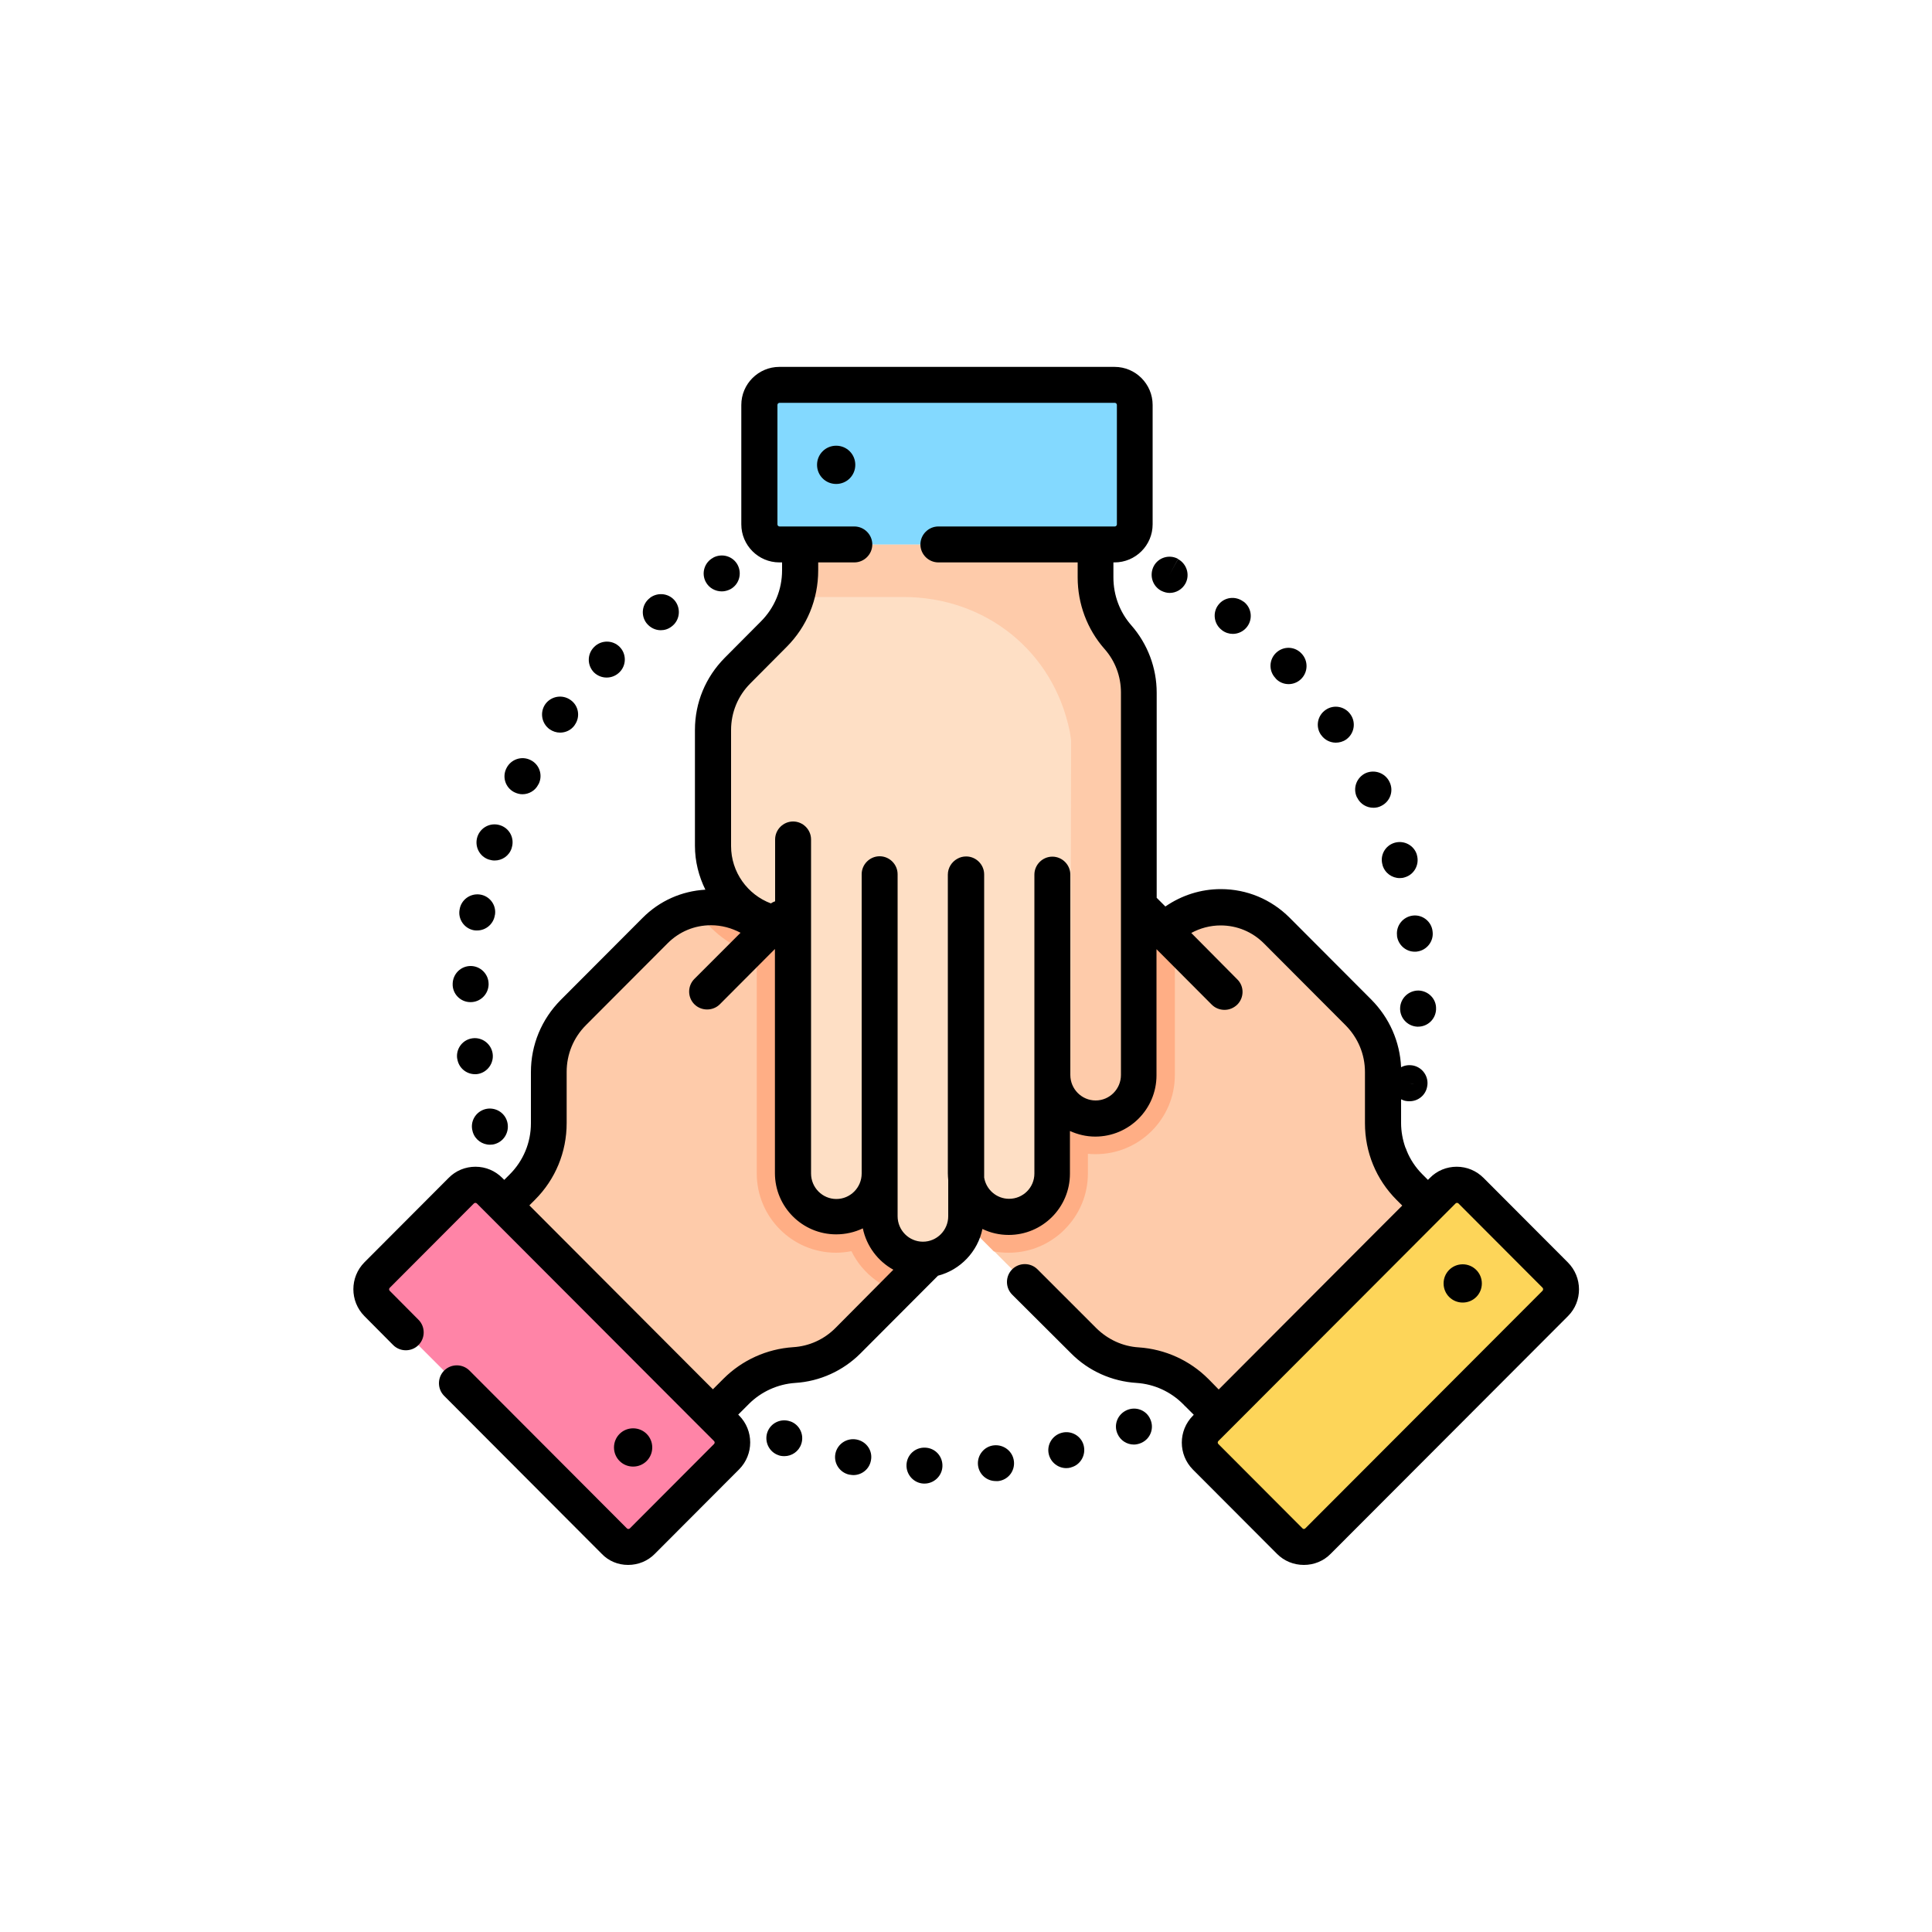 <svg xmlns="http://www.w3.org/2000/svg" xmlns:xlink="http://www.w3.org/1999/xlink" id="Layer_1" x="0px" y="0px" viewBox="0 0 100 100" style="enable-background:new 0 0 100 100;" xml:space="preserve"><style type="text/css">	.st0{fill:#FFFFFF;stroke:#231F20;stroke-width:0.75;stroke-miterlimit:10;}	.st1{fill:url(#SVGID_1_);}	.st2{fill:#FFFFFF;}	.st3{fill:none;stroke:#FFFFFF;stroke-width:0.669;stroke-miterlimit:10;}	.st4{fill:url(#SVGID_00000084529523822994651220000011409273754498766990_);}	.st5{fill:url(#SVGID_00000150808513042149535690000016695457302094414222_);}	.st6{fill:url(#SVGID_00000168826821376123770740000011244328683784789123_);}	.st7{fill:url(#SVGID_00000071519209650887832990000005572807049364229307_);}	.st8{fill:url(#SVGID_00000119102892449249239660000001177731234039938969_);}	.st9{fill:url(#SVGID_00000173137201208163833490000012501189520850424997_);}	.st10{fill:#FC6559;}	.st11{fill:#F05543;}	.st12{fill:#E4E3FF;}	.st13{fill:#D0D0F7;}	.st14{fill:#F7C9A9;}	.st15{fill:#F0B68E;}	.st16{fill:#00D67F;}	.st17{fill:#00C179;}	.st18{fill:#00AF68;}	.st19{opacity:0.3;}	.st20{opacity:0.5;}	.st21{fill:#7979F7;}	.st22{fill:#FF6761;}	.st23{fill:#F4F4F4;}	.st24{fill:#7BFFCD;}	.st25{opacity:0.18;enable-background:new    ;}	.st26{fill:#2B3C65;}	.st27{fill:#EFEFEF;}	.st28{fill:#FC5D3D;}	.st29{fill:#FFCBC3;}	.st30{fill:#FEB69F;}	.st31{fill:#F0C020;}	.st32{fill:#F8E5B0;}	.st33{fill:#72C2E9;}	.st34{fill:#C5E5FE;}	.st35{fill:#522216;}	.st36{fill:#84412E;}	.st37{fill:#E2E2E4;}	.st38{fill:#38425B;}	.st39{fill:#FFEA21;}	.st40{fill:#F2D214;}	.st41{fill:#24263B;}	.st42{fill:#FC3650;}	.st43{fill:#D82149;}	.st44{fill:#FF6838;}	.st45{fill:#56BCD6;}	.st46{fill:#013F69;}	.st47{fill:#056099;}	.st48{fill:#ECECF1;}	.st49{fill:#D73131;}	.st50{fill:#FD4343;}	.st51{fill:#D3D3D8;}	.st52{fill:#A1E52E;}	.st53{fill:#7ECD00;}	.st54{fill:#015081;}	.st55{fill:#012D4E;}	.st56{fill-rule:evenodd;clip-rule:evenodd;fill:#DAD0D3;}	.st57{fill-rule:evenodd;clip-rule:evenodd;fill:#FFDCD5;}	.st58{fill-rule:evenodd;clip-rule:evenodd;fill:#9D9AE8;}	.st59{fill-rule:evenodd;clip-rule:evenodd;fill:#FFD0C7;}	.st60{fill:#FECBAA;}	.st61{fill:#FDD559;}	.st62{fill:#FF84A7;}	.st63{fill:#FEDFC5;}	.st64{fill:#FFAE85;}	.st65{fill:#83D9FF;}	.st66{fill:#D1D0DF;}	.st67{fill:#B5B5C6;}	.st68{fill:#F9A01E;}	.st69{fill:#FFBB26;}	.st70{fill:#EFCDB1;}	.st71{fill:#05BECC;}	.st72{fill:#01C6E1;}	.st73{fill:#C11F2F;}	.st74{fill:#D22732;}</style><g>	<path class="st60" d="M56.08,69.39l-14-14c-0.88-0.88-0.88-2.3,0-3.17c0.35-0.35,0.78-0.56,1.23-0.63c0.69-0.11,1.41,0.1,1.94,0.63  l-3.6-3.6c-0.44-0.44-0.66-1.01-0.66-1.59c0-0.12,0.01-0.24,0.03-0.36c0.07-0.45,0.28-0.88,0.63-1.23  c0.34-0.34,0.77-0.55,1.21-0.62c0.6-0.1,1.24,0.05,1.75,0.44l-1.37-1.37c-0.44-0.44-0.66-1.01-0.66-1.59  c0-0.12,0.01-0.24,0.03-0.36c0.07-0.45,0.28-0.88,0.63-1.22c0.35-0.35,0.78-0.56,1.23-0.63c0.69-0.11,1.41,0.1,1.94,0.63l1.57,1.57  c-0.53-0.53-0.74-1.26-0.63-1.94c0.07-0.45,0.28-0.88,0.63-1.23c0.87-0.87,2.3-0.87,3.17,0l9.09,9.1l0.03-0.04  c0.46-0.46,1-0.79,1.58-0.98c1.43-0.48,3.08-0.15,4.22,0.99l4.24,4.24c0.82,0.82,1.27,1.92,1.27,3.07l0,2.65  c0,1.24,0.49,2.43,1.37,3.31l0.95,0.95L63.08,73.23l-1.21-1.21c-0.8-0.8-1.87-1.29-3.01-1.36C57.81,70.59,56.82,70.14,56.08,69.39z  "></path>	<path class="st61" d="M62.38,73.93l12.28-12.28c0.4-0.4,1.06-0.4,1.46,0l4.37,4.37c0.4,0.4,0.4,1.06,0,1.46L68.22,79.77  c-0.4,0.4-1.06,0.4-1.46,0l-4.37-4.37C61.97,74.99,61.97,74.33,62.38,73.93z"></path>	<path class="st60" d="M43.92,69.39l14-14c0.88-0.88,0.88-2.3,0-3.17c-0.35-0.35-0.78-0.56-1.23-0.63c-0.69-0.11-1.41,0.1-1.94,0.63  l3.6-3.6c0.44-0.44,0.66-1.01,0.66-1.59c0-0.12-0.01-0.24-0.03-0.36c-0.07-0.45-0.28-0.88-0.63-1.23  c-0.34-0.34-0.77-0.55-1.21-0.62c-0.6-0.1-1.24,0.05-1.75,0.44l1.37-1.37c0.44-0.44,0.66-1.01,0.66-1.59  c0-0.12-0.01-0.24-0.03-0.36c-0.07-0.45-0.28-0.88-0.63-1.22c-0.35-0.35-0.78-0.56-1.23-0.63c-0.69-0.11-1.41,0.1-1.94,0.63  l-1.57,1.57c0.53-0.53,0.74-1.26,0.63-1.94c-0.07-0.45-0.28-0.88-0.63-1.23c-0.87-0.87-2.3-0.87-3.17,0l-9.1,9.1l-0.03-0.04  c-0.46-0.46-1-0.79-1.58-0.98c-1.43-0.48-3.08-0.15-4.22,0.99l-4.24,4.24c-0.82,0.82-1.27,1.92-1.27,3.07l0,2.65  c0,1.24-0.49,2.43-1.37,3.31l-0.95,0.95l10.82,10.82l1.21-1.21c0.8-0.8,1.87-1.29,3.01-1.36C42.18,70.59,43.17,70.14,43.92,69.39z"></path>	<path class="st62" d="M37.62,73.93L25.34,61.65c-0.4-0.4-1.06-0.4-1.46,0l-4.37,4.37c-0.4,0.4-0.4,1.06,0,1.46l12.28,12.28  c0.4,0.4,1.06,0.4,1.46,0l4.37-4.37C38.02,74.99,38.02,74.33,37.62,73.93z"></path>	<path class="st63" d="M58.95,35.85v19.79c0,1.24-1,2.24-2.24,2.24c-0.49,0-0.94-0.16-1.31-0.43c-0.56-0.41-0.93-1.07-0.93-1.82v5.1  c0,0.62-0.25,1.18-0.66,1.59c-0.08,0.08-0.18,0.16-0.27,0.23c-0.37,0.27-0.82,0.43-1.31,0.43c-0.48,0-0.93-0.15-1.3-0.41  c-0.5-0.36-0.84-0.91-0.92-1.55v1.94c0,0.62-0.25,1.18-0.66,1.59c-0.09,0.09-0.18,0.17-0.28,0.24c-0.37,0.27-0.82,0.42-1.31,0.42  c-0.49,0-0.94-0.16-1.31-0.43c-0.56-0.41-0.93-1.07-0.93-1.82v-2.22c0,0.75-0.37,1.41-0.93,1.82c-0.37,0.27-0.82,0.43-1.31,0.43  c-1.24,0-2.24-1.01-2.24-2.24V47.88L41,47.88c-0.65,0-1.27-0.15-1.82-0.42c-1.35-0.67-2.28-2.07-2.28-3.68v-6  c0-1.15,0.46-2.26,1.27-3.07l1.87-1.88c0.88-0.88,1.37-2.07,1.37-3.31v-1.34h15.3v1.71c0,1.14,0.41,2.23,1.16,3.09  C58.57,33.78,58.95,34.79,58.95,35.85z"></path>	<path class="st64" d="M57.92,52.22c-0.35-0.35-0.78-0.56-1.23-0.63c-0.69-0.11-1.41,0.1-1.94,0.63l3.6-3.6  c0.44-0.44,0.66-1.01,0.66-1.59c0-0.12-0.01-0.24-0.03-0.36c-0.07-0.45-0.28-0.88-0.63-1.23c-0.34-0.34-0.77-0.55-1.21-0.62  c-0.6-0.1-1.24,0.05-1.75,0.44l1.37-1.37c0.44-0.44,0.66-1.01,0.66-1.59c0-0.12-0.01-0.24-0.03-0.36  c-0.07-0.45-0.28-0.88-0.62-1.22c-0.35-0.35-0.78-0.56-1.23-0.63c-0.69-0.11-1.41,0.1-1.94,0.63l-1.57,1.57  c0.53-0.53,0.74-1.26,0.63-1.94c-0.07-0.45-0.28-0.88-0.63-1.23c-0.87-0.87-2.3-0.87-3.17,0l-9.1,9.1l-0.03-0.04  c-0.46-0.46-1-0.79-1.58-0.98c-0.69-0.23-1.42-0.27-2.13-0.13c0.57,0.86,1.36,1.57,2.33,2.05c0.27,0.13,0.54,0.24,0.82,0.34v11.28  c0,2.26,1.84,4.1,4.1,4.1c0.27,0,0.54-0.03,0.8-0.08c0.29,0.6,0.73,1.12,1.28,1.52c0.34,0.25,0.71,0.44,1.1,0.57L57.92,55.4  C58.79,54.52,58.79,53.1,57.92,52.22z"></path>	<path class="st64" d="M60.81,55.64v-7.92c-0.19,0.13-0.38,0.29-0.55,0.46l-0.03,0.04l-9.1-9.1c-0.88-0.88-2.3-0.88-3.17,0  c-0.35,0.35-0.56,0.78-0.63,1.23c-0.11,0.69,0.1,1.41,0.63,1.94l-1.57-1.57c-0.53-0.53-1.26-0.74-1.94-0.63  c-0.45,0.07-0.88,0.28-1.23,0.63c-0.34,0.34-0.55,0.77-0.63,1.22c-0.02,0.12-0.03,0.24-0.03,0.36c0,0.57,0.22,1.15,0.66,1.59  l1.37,1.37c-0.51-0.4-1.14-0.54-1.75-0.44c-0.44,0.07-0.87,0.28-1.21,0.62c-0.35,0.35-0.55,0.78-0.63,1.23  c-0.02,0.12-0.03,0.24-0.03,0.36c0,0.57,0.22,1.15,0.66,1.59l3.6,3.6c-0.53-0.53-1.26-0.74-1.94-0.63  c-0.45,0.07-0.88,0.28-1.23,0.63c-0.88,0.88-0.87,2.29,0,3.17l9.38,9.38c0.25,0.05,0.51,0.07,0.77,0.07c0.87,0,1.7-0.27,2.4-0.78  c0.18-0.13,0.35-0.27,0.5-0.43c0.77-0.77,1.2-1.8,1.2-2.9v-1.01c0.13,0.01,0.25,0.02,0.38,0.02  C58.97,59.75,60.81,57.91,60.81,55.64z"></path>	<path class="st63" d="M58.95,35.85v19.79c0,1.24-1,2.24-2.24,2.24c-0.03,0-0.07,0-0.11,0c-0.45-0.02-0.86-0.17-1.2-0.42  c0,0,0,0,0,0c-0.56-0.41-0.93-1.07-0.93-1.82v5.1c0,0.62-0.25,1.18-0.66,1.59c-0.08,0.08-0.18,0.16-0.27,0.23  c-0.37,0.27-0.82,0.43-1.31,0.43c-0.48,0-0.93-0.15-1.3-0.41c-0.5-0.36-0.84-0.91-0.92-1.55v1.94c0,0.62-0.25,1.18-0.66,1.59  c-0.09,0.09-0.18,0.17-0.28,0.24c-0.37,0.27-0.82,0.42-1.31,0.42c-0.49,0-0.94-0.16-1.31-0.43c-0.56-0.41-0.93-1.07-0.93-1.82  v-2.22c0,0.75-0.37,1.41-0.93,1.82c-0.37,0.27-0.82,0.43-1.31,0.43c-1.24,0-2.24-1.01-2.24-2.24V47.88L41,47.88  c-0.65,0-1.27-0.15-1.82-0.42c-1.35-0.67-2.28-2.07-2.28-3.68v-6c0-1.15,0.46-2.26,1.27-3.07l1.87-1.88  c0.54-0.54,0.94-1.21,1.16-1.93c0.14-0.45,0.21-0.92,0.21-1.38v-1.34h15.3v1.71c0,0.38,0.04,0.79,0.15,1.16  c0.18,0.71,0.53,1.37,1.01,1.93C58.56,33.77,58.95,34.8,58.95,35.85z"></path>	<path class="st60" d="M58.95,35.85v19.79c0,1.24-1,2.24-2.24,2.24c-0.03,0-0.07,0-0.11,0c-0.45-0.02-0.86-0.17-1.2-0.42l0.04-19.07  c0-0.12-0.03-0.3-0.07-0.53c-0.85-4.17-4.37-6.96-8.62-6.96H41.2c0.14-0.45,0.21-0.92,0.21-1.38v-1.34h15.3v1.71  c0,0.38,0.04,0.79,0.15,1.16c0.18,0.71,0.53,1.37,1.01,1.93C58.56,33.77,58.95,34.8,58.95,35.85z"></path>	<path class="st65" d="M57.7,28.18H40.34c-0.57,0-1.04-0.46-1.04-1.04v-6.18c0-0.57,0.46-1.04,1.04-1.04H57.7  c0.57,0,1.04,0.46,1.04,1.04v6.18C58.74,27.72,58.27,28.18,57.7,28.18z"></path>	<path d="M44.34,74.51l-0.19,0.91L44.34,74.51c-0.51-0.1-1,0.23-1.1,0.73c-0.1,0.5,0.23,0.99,0.73,1.09c0,0,0.02,0,0.02,0  c0.06,0.01,0.12,0.02,0.18,0.02c0.44,0,0.83-0.31,0.91-0.76C45.18,75.09,44.85,74.61,44.34,74.51z"></path>	<path d="M51.45,74.81l0.09,0.92L51.45,74.81c-0.51,0.05-0.88,0.51-0.83,1.02c0.05,0.48,0.45,0.83,0.92,0.83c0.03,0,0.06,0,0.1,0  l0.03,0c0.51-0.06,0.87-0.52,0.81-1.03C52.42,75.12,51.96,74.76,51.45,74.81z"></path>	<path d="M47.89,74.93c0,0-0.01,0-0.01,0c-0.51-0.02-0.94,0.37-0.96,0.89c-0.02,0.51,0.38,0.95,0.89,0.97c0.01,0,0.03,0,0.04,0  c0.49,0,0.91-0.39,0.93-0.89C48.8,75.38,48.41,74.95,47.89,74.93z"></path>	<path d="M40.91,73.57l-0.01,0c-0.48-0.17-1.01,0.08-1.18,0.56c-0.17,0.48,0.08,1.02,0.57,1.19c0.1,0.04,0.21,0.05,0.31,0.05  c0.38,0,0.74-0.24,0.87-0.62C41.64,74.27,41.39,73.74,40.91,73.57z"></path>	<path d="M54.96,74.16l0.23,0.9L54.96,74.16c-0.5,0.13-0.8,0.64-0.67,1.13c0.11,0.42,0.49,0.7,0.9,0.7c0.08,0,0.15-0.01,0.23-0.03  c0,0,0.02-0.01,0.02-0.01c0.49-0.13,0.78-0.64,0.65-1.14C55.96,74.32,55.45,74.03,54.96,74.16z"></path>	<path d="M58.32,72.99l0.37,0.85L58.32,72.99c-0.47,0.21-0.69,0.75-0.48,1.22c0.15,0.35,0.49,0.56,0.85,0.56  c0.12,0,0.25-0.03,0.37-0.08c0,0,0.02-0.01,0.02-0.01c0.47-0.21,0.67-0.76,0.46-1.22C59.34,72.99,58.79,72.78,58.32,72.99z"></path>	<path d="M37.36,30.61c0.15,0,0.3-0.04,0.44-0.11c0.45-0.24,0.62-0.8,0.38-1.26c-0.24-0.45-0.8-0.62-1.26-0.38l-0.01,0.01  c-0.45,0.24-0.62,0.8-0.38,1.25C36.7,30.44,37.03,30.61,37.36,30.61z"></path>	<path d="M26.61,41c0.14,0.07,0.29,0.11,0.43,0.11c0.33,0,0.66-0.18,0.82-0.5l0.02-0.03c0.23-0.46,0.04-1.02-0.42-1.24  c-0.46-0.23-1.01-0.04-1.24,0.41C25.98,40.2,26.15,40.76,26.61,41z"></path>	<path d="M25.3,44.49c0.1,0.03,0.2,0.05,0.3,0.05c0.39,0,0.75-0.24,0.88-0.63l0.01-0.04c0.15-0.49-0.12-1.01-0.62-1.16  c-0.49-0.15-1,0.12-1.16,0.6C24.55,43.8,24.81,44.33,25.3,44.49z"></path>	<path d="M28.44,37.74c0.17,0.12,0.36,0.18,0.55,0.18c0.29,0,0.57-0.13,0.75-0.38l0.01-0.02c0.3-0.42,0.2-1-0.22-1.29  c-0.42-0.3-1-0.2-1.3,0.21l0.75,0.55l-0.75-0.55C27.93,36.86,28.03,37.44,28.44,37.74z"></path>	<path d="M34.2,32.62c0.2,0,0.39-0.06,0.56-0.19c0.41-0.3,0.5-0.88,0.2-1.3c-0.3-0.41-0.88-0.5-1.3-0.2l-0.02,0.02  c-0.41,0.31-0.49,0.89-0.18,1.3C33.65,32.49,33.92,32.62,34.2,32.62z"></path>	<path d="M24.47,58.59c0.12,0.4,0.49,0.66,0.89,0.66c0.09,0,0.18-0.01,0.27-0.04c0.49-0.15,0.76-0.67,0.62-1.16  c-0.14-0.49-0.65-0.77-1.14-0.64c-0.5,0.14-0.79,0.65-0.65,1.14C24.46,58.56,24.47,58.58,24.47,58.59z"></path>	<path d="M31.4,35.07c0.24,0,0.48-0.09,0.67-0.28c0.36-0.36,0.36-0.95,0-1.31c-0.36-0.36-0.95-0.36-1.31,0l-0.02,0.02  c-0.36,0.37-0.35,0.95,0.01,1.31C30.93,34.98,31.16,35.07,31.4,35.07z"></path>	<path d="M25.5,54.54c-0.07-0.5-0.53-0.86-1.03-0.8c-0.51,0.06-0.87,0.52-0.81,1.03l0.01,0.04c0.07,0.46,0.46,0.79,0.92,0.79  c0.04,0,0.09,0,0.14-0.01C25.22,55.51,25.57,55.04,25.5,54.54z"></path>	<path d="M24.33,51.87c0.01,0,0.02,0,0.03,0c0.5,0,0.91-0.4,0.93-0.9l0-0.04c0-0.51-0.42-0.93-0.93-0.93  c-0.51,0-0.92,0.41-0.93,0.92C23.41,51.43,23.82,51.86,24.33,51.87z"></path>	<path d="M24.53,48.15c0.06,0.01,0.11,0.01,0.17,0.01c0.44,0,0.83-0.32,0.91-0.77c0-0.01,0-0.03,0.01-0.04  c0.08-0.51-0.28-0.98-0.78-1.05c-0.5-0.07-0.97,0.27-1.05,0.77C23.69,47.57,24.03,48.06,24.53,48.15z"></path>	<path d="M68.38,38.04c0.18,0.26,0.47,0.4,0.76,0.4c0.18,0,0.37-0.05,0.53-0.16c0.42-0.29,0.53-0.87,0.24-1.29l-0.77,0.52l0.77-0.52  c-0.29-0.43-0.87-0.54-1.29-0.25c-0.43,0.29-0.54,0.87-0.25,1.29L68.38,38.04z"></path>	<path d="M73.13,47.39c-0.51,0.06-0.88,0.52-0.82,1.03l0,0.04c0.07,0.46,0.46,0.8,0.92,0.8c0.04,0,0.09,0,0.13-0.01  c0.5-0.07,0.86-0.54,0.79-1.04C74.1,47.7,73.63,47.33,73.13,47.39z"></path>	<path d="M71.56,44.77l0,0.01c0.12,0.41,0.49,0.67,0.89,0.67c0.09,0,0.17-0.01,0.26-0.04c0.49-0.14,0.77-0.66,0.63-1.15l0-0.01  c-0.14-0.49-0.66-0.77-1.15-0.63C71.7,43.76,71.41,44.27,71.56,44.77z"></path>	<path d="M70.25,41.29c0.16,0.33,0.49,0.52,0.84,0.52c0.14,0,0.28-0.03,0.41-0.1c0.46-0.23,0.65-0.78,0.42-1.24l-0.84,0.39  l0.84-0.39c-0.22-0.46-0.77-0.66-1.24-0.45c-0.46,0.22-0.67,0.77-0.45,1.24L70.25,41.29z"></path>	<path d="M66.04,35.13c0.18,0.19,0.42,0.28,0.66,0.28c0.23,0,0.47-0.09,0.65-0.27c0.36-0.36,0.37-0.94,0.02-1.31  c-0.35-0.38-0.93-0.4-1.31-0.05c-0.38,0.35-0.4,0.94-0.05,1.31L66.04,35.13z"></path>	<path d="M73.43,51.27c-0.51-0.01-0.94,0.39-0.96,0.9c-0.02,0.51,0.37,0.94,0.88,0.97c0.02,0,0.03,0,0.05,0  c0.49,0,0.9-0.38,0.93-0.88l0-0.04C74.35,51.71,73.94,51.29,73.43,51.27z"></path>	<path d="M60.09,30.57l0.02,0.01c0.14,0.07,0.29,0.11,0.43,0.11c0.33,0,0.65-0.18,0.82-0.49c0.24-0.45,0.07-1.01-0.38-1.26  l-0.45,0.81l0.45-0.82c-0.45-0.25-1.02-0.08-1.26,0.37C59.48,29.76,59.64,30.32,60.09,30.57z"></path>	<path d="M63.24,32.61l0.01,0.01c0.17,0.13,0.37,0.19,0.56,0.19c0.28,0,0.56-0.13,0.74-0.37c0.31-0.41,0.23-0.99-0.18-1.3l-0.01,0  c-0.41-0.31-0.99-0.24-1.3,0.17C62.75,31.71,62.83,32.3,63.24,32.61z"></path>	<path d="M81.15,65.34l-4.36-4.37c-0.37-0.37-0.86-0.58-1.39-0.58c-0.52,0-1.02,0.2-1.39,0.58l-0.1,0.1l-0.29-0.29  c-0.35-0.35-0.63-0.77-0.81-1.22c-0.02-0.06-0.04-0.12-0.07-0.17c-0.14-0.4-0.22-0.83-0.22-1.26V56.9  c0.08,0.04,0.18,0.08,0.28,0.09c0.05,0.01,0.11,0.01,0.16,0.01c0.44,0,0.83-0.31,0.91-0.76c0.1-0.5-0.23-0.99-0.73-1.09  c-0.22-0.04-0.44-0.01-0.62,0.09c-0.06-1.32-0.6-2.55-1.54-3.5l-4.23-4.24c-0.95-0.95-2.21-1.48-3.56-1.48  c-1.04,0-2.03,0.32-2.87,0.9l-0.45-0.45V35.85c0-1.28-0.47-2.52-1.31-3.48c-0.6-0.68-0.93-1.56-0.93-2.48v-0.78h0.06  c1.08,0,1.97-0.88,1.97-1.97v-6.18c0-1.08-0.88-1.97-1.97-1.97H40.34c-1.08,0-1.97,0.88-1.97,1.97v6.18c0,1.08,0.88,1.97,1.97,1.97  h0.14v0.41c0,1-0.39,1.94-1.1,2.65l-1.87,1.88c-0.99,1-1.54,2.32-1.54,3.73v6c0,0.81,0.2,1.58,0.54,2.27  c-1.23,0.07-2.38,0.58-3.26,1.47l-4.23,4.24c-0.99,1-1.54,2.32-1.54,3.73v2.65c0,1-0.39,1.94-1.1,2.65l-0.28,0.28c0,0,0,0,0,0  l-0.1-0.1c-0.37-0.37-0.86-0.58-1.39-0.58c-0.52,0-1.02,0.2-1.39,0.58l-4.36,4.37c-0.76,0.77-0.76,2.01,0,2.78l1.49,1.5  c0.36,0.36,0.95,0.36,1.31,0c0.36-0.36,0.36-0.95,0-1.31l-1.49-1.5c-0.04-0.04-0.04-0.11,0-0.15l4.36-4.37  c0.04-0.04,0.11-0.04,0.15,0l0.76,0.76h0l10.36,10.38l1.16,1.16c0.04,0.04,0.04,0.11,0,0.15l-4.36,4.37  c-0.04,0.04-0.11,0.04-0.15,0l-8.15-8.17c-0.36-0.36-0.95-0.36-1.31,0c-0.36,0.36-0.36,0.95,0,1.31l8.15,8.17  C31.5,80.8,31.99,81,32.51,81c0.52,0,1.02-0.2,1.39-0.58l4.36-4.37c0.76-0.77,0.76-2.01,0-2.78l-0.05-0.05l0.55-0.55  c0.64-0.64,1.5-1.03,2.4-1.09c1.28-0.08,2.48-0.63,3.38-1.53l4.01-4.02c1.16-0.3,2.06-1.25,2.3-2.42c0.41,0.2,0.87,0.31,1.36,0.31  c1.75,0,3.17-1.42,3.17-3.17v-2.21c0.4,0.18,0.84,0.29,1.31,0.29c1.75,0,3.17-1.42,3.17-3.17v-6.53l2.86,2.87  c0.18,0.18,0.42,0.27,0.66,0.27c0.24,0,0.47-0.09,0.66-0.27c0.36-0.36,0.37-0.95,0-1.31l-2.38-2.4c0.46-0.25,0.98-0.39,1.52-0.39  c0.85,0,1.64,0.33,2.24,0.93l4.23,4.24c0.64,0.65,1,1.5,1,2.42v2.65c0,1.5,0.58,2.91,1.64,3.97l0.29,0.29l-1.35,1.35l-8.15,8.17  l-0.45-0.46c0,0-0.01-0.01-0.01-0.01l-0.08-0.08c-0.96-0.96-2.24-1.54-3.6-1.63c-0.83-0.05-1.6-0.41-2.19-0.99L53.7,65.7  c-0.36-0.36-0.95-0.36-1.31,0c-0.36,0.36-0.36,0.95,0,1.31l3.05,3.04c0.9,0.91,2.11,1.45,3.39,1.53c0.91,0.06,1.76,0.45,2.4,1.09  l0.05,0.05c0.02,0.03,0.05,0.05,0.08,0.08l0.43,0.43l-0.05,0.05c-0.76,0.77-0.76,2.01,0,2.78l4.36,4.37  C66.47,80.8,66.96,81,67.49,81c0.52,0,1.02-0.2,1.39-0.58l12.28-12.3C81.92,67.36,81.92,66.11,81.15,65.34z M73.15,56.1l-0.02,0  l-0.17-0.03L73.15,56.1z M43.24,68.74c-0.59,0.59-1.36,0.94-2.19,0.99c-1.36,0.09-2.64,0.67-3.6,1.63l-0.55,0.55l-0.49-0.49  c-0.01-0.01-0.01-0.01-0.02-0.02l-8.99-9.01l0.29-0.29c1.06-1.06,1.64-2.47,1.64-3.97v-2.65c0-0.91,0.35-1.77,1-2.42l4.23-4.24  c0.6-0.6,1.39-0.93,2.24-0.93c0.54,0,1.06,0.14,1.53,0.39l-2.39,2.39c-0.36,0.36-0.36,0.95,0,1.31c0.18,0.18,0.42,0.27,0.66,0.27  c0.24,0,0.48-0.09,0.66-0.27l2.85-2.86v11.6c0,1.75,1.42,3.17,3.17,3.17c0.49,0,0.96-0.11,1.38-0.31c0.19,0.92,0.78,1.7,1.58,2.14  L43.24,68.74z M58.02,55.64c0,0.73-0.59,1.32-1.31,1.32c-0.72,0-1.31-0.59-1.31-1.32V45.27c0-0.51-0.42-0.93-0.93-0.93  s-0.93,0.42-0.93,0.93v15.47c0,0.73-0.59,1.31-1.31,1.31c-0.65,0-1.19-0.48-1.29-1.1V45.26c0-0.51-0.42-0.93-0.93-0.93  c-0.17,0-0.32,0.04-0.46,0.12c-0.29,0.16-0.49,0.47-0.49,0.82v15.46c0,0.12,0.01,0.23,0.02,0.35v1.87c0,0.73-0.59,1.32-1.31,1.32  c-0.72,0-1.31-0.59-1.31-1.32V45.25c0-0.51-0.42-0.93-0.93-0.93c-0.51,0-0.93,0.42-0.93,0.93v15.49c0,0.73-0.59,1.32-1.31,1.32  c-0.72,0-1.31-0.59-1.31-1.32V43.45c0-0.51-0.42-0.93-0.93-0.93c-0.51,0-0.93,0.42-0.93,0.93v3.2c-0.08,0.03-0.15,0.06-0.22,0.11  c-1.2-0.45-2.06-1.61-2.06-2.97v-6c0-0.91,0.35-1.77,1-2.42l1.87-1.88c1.06-1.06,1.64-2.47,1.64-3.97v-0.41h1.87  c0.51,0,0.93-0.42,0.93-0.93c0-0.51-0.42-0.93-0.93-0.93h-3.87c-0.06,0-0.11-0.05-0.11-0.11v-6.18c0-0.06,0.05-0.11,0.11-0.11H57.7  c0.06,0,0.11,0.05,0.11,0.11v6.18c0,0.06-0.05,0.11-0.11,0.11h-9.13c-0.51,0-0.93,0.42-0.93,0.93c0,0.51,0.42,0.93,0.93,0.93h7.21  v0.78c0,1.36,0.49,2.68,1.39,3.7c0.55,0.62,0.85,1.42,0.85,2.25V55.64z M79.84,66.81l-12.28,12.3c-0.02,0.02-0.05,0.03-0.07,0.03  c-0.03,0-0.05-0.01-0.07-0.03l-4.36-4.37c-0.04-0.04-0.04-0.11,0-0.15l0.7-0.7l0,0l7.13-7.14l4.45-4.46c0.04-0.04,0.11-0.04,0.15,0  l4.36,4.37C79.88,66.7,79.88,66.77,79.84,66.81z"></path>	<path d="M43.28,23.07c-0.55,0-0.99,0.44-0.99,0.99c0,0.55,0.44,0.99,0.99,0.99c0.55,0,0.99-0.44,0.99-0.99  C44.27,23.51,43.83,23.07,43.28,23.07z"></path>	<path d="M75.71,65.44c-0.55,0-0.99,0.44-0.99,0.99s0.44,0.99,0.99,0.99c0.55,0,0.99-0.44,0.99-0.99S76.25,65.44,75.71,65.44z"></path>	<path d="M33.76,74.92c0-0.55-0.44-0.99-0.99-0.99c-0.55,0-0.99,0.44-0.99,0.99s0.44,0.99,0.99,0.99  C33.32,75.91,33.76,75.47,33.76,74.92z"></path></g></svg>